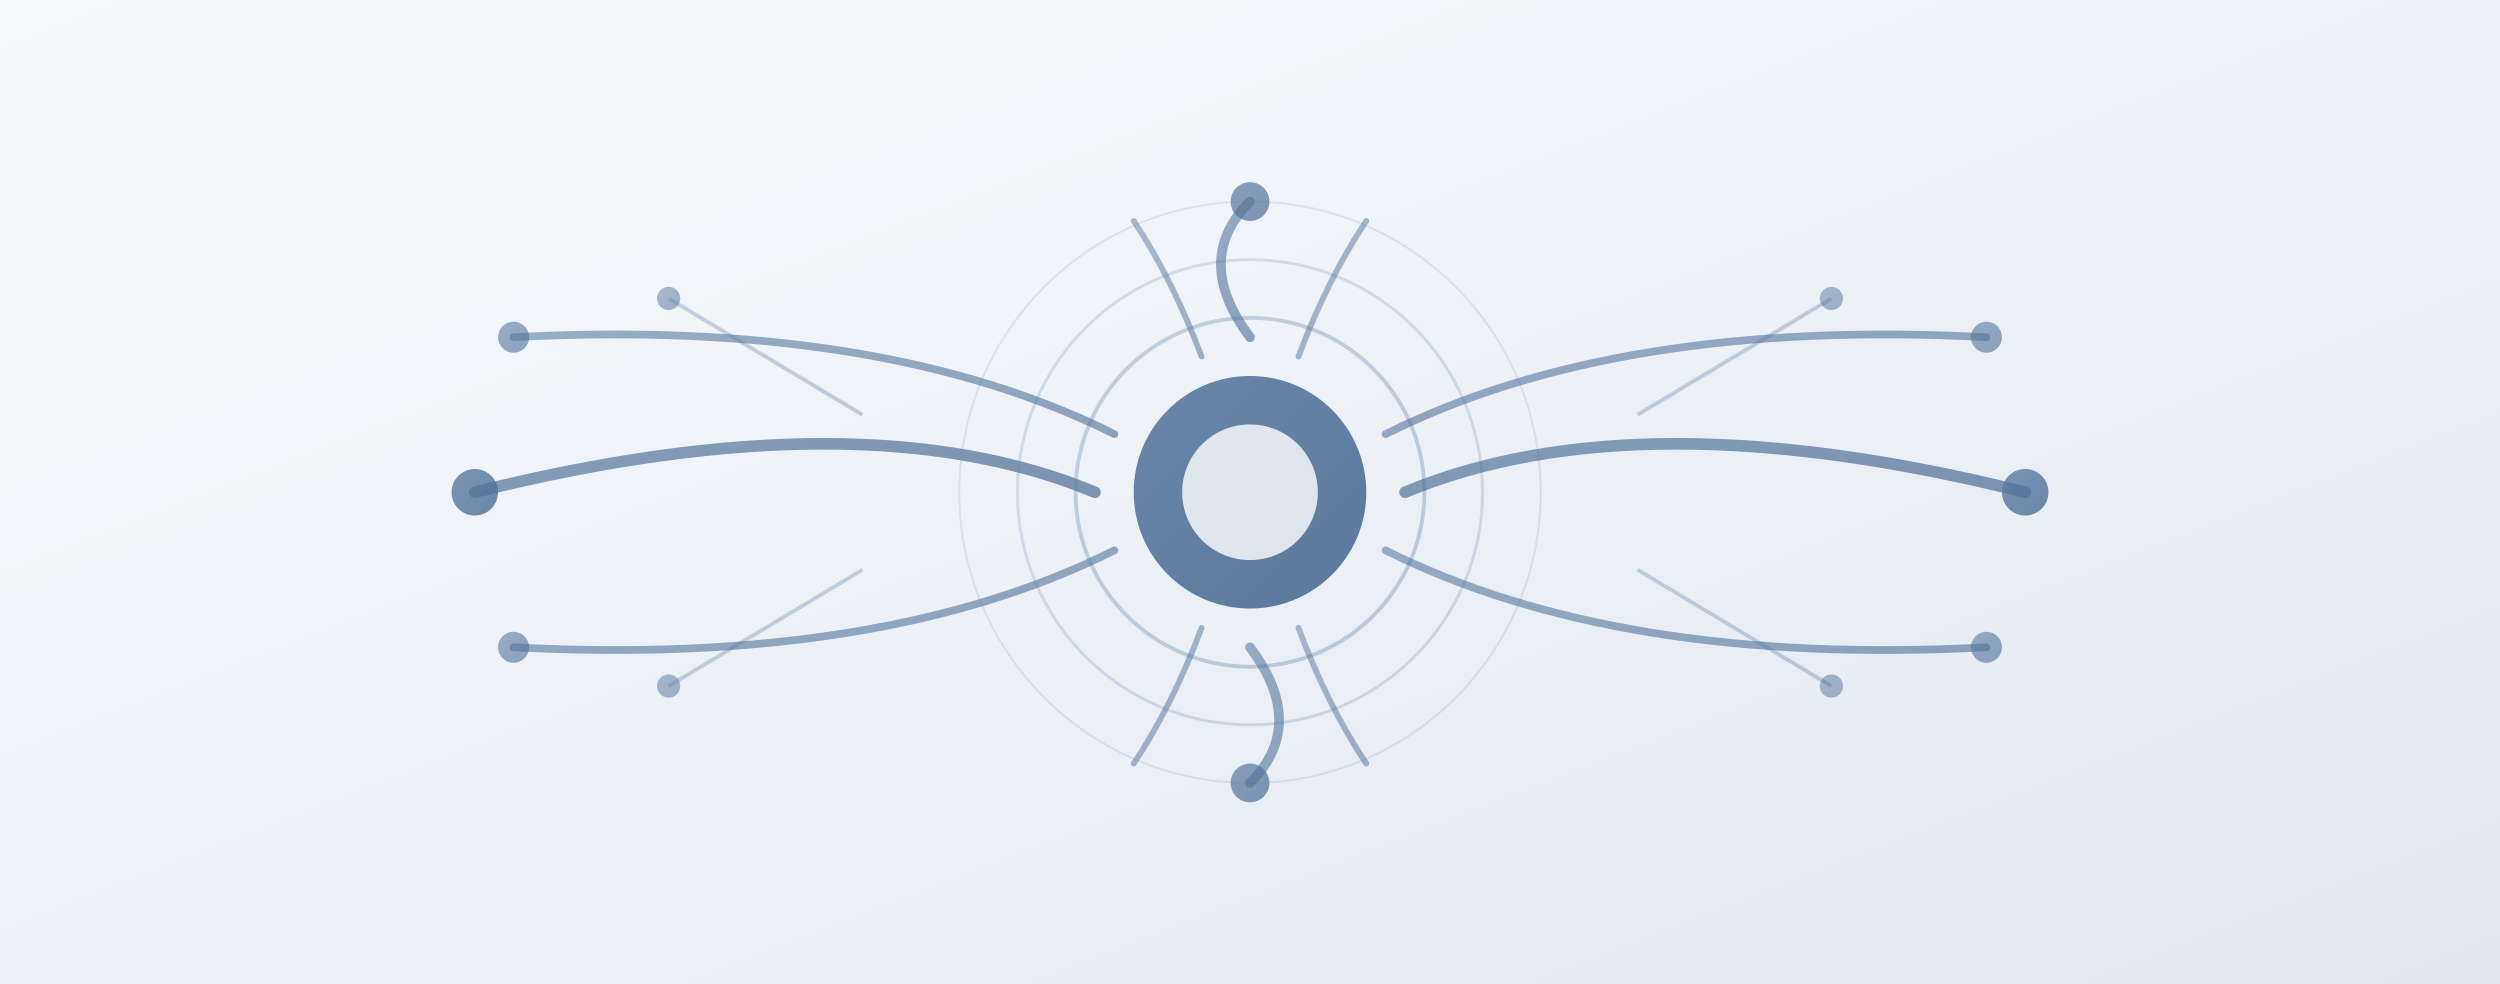 <svg xmlns="http://www.w3.org/2000/svg" width="1290" height="508" viewBox="0 0 1290 508"><rect x="0" y="0" width="1290" height="508" fill="#333333" stroke="none"/><defs><linearGradient id="bgGradient" x1="0%" y1="0%" x2="100%" y2="100%"><stop offset="0%" style="stop-color:#f8fafc;stop-opacity:1"></stop><stop offset="100%" style="stop-color:#e2e8f0;stop-opacity:1"></stop></linearGradient><linearGradient id="accentGradient" x1="0%" y1="0%" x2="100%" y2="100%"><stop offset="0%" style="stop-color:#5A7BA3;stop-opacity:1"></stop><stop offset="100%" style="stop-color:#4a6b93;stop-opacity:1"></stop></linearGradient></defs><rect width="1290" height="508" fill="url(#bgGradient)"></rect><g transform="translate(645, 254)"><circle cx="0" cy="0" r="60" fill="url(#accentGradient)" opacity="0.9"></circle><circle cx="0" cy="0" r="35" fill="white" opacity="0.8"></circle><path d="M-400,0 Q-200,-50 -80,0" fill="none" stroke="url(#accentGradient)" stroke-width="6" opacity="0.7" stroke-linecap="round"></path><path d="M-380,-80 Q-190,-90 -70,-30" fill="none" stroke="url(#accentGradient)" stroke-width="4" opacity="0.6" stroke-linecap="round"></path><path d="M-380,80 Q-190,90 -70,30" fill="none" stroke="url(#accentGradient)" stroke-width="4" opacity="0.6" stroke-linecap="round"></path><path d="M400,0 Q200,-50 80,0" fill="none" stroke="url(#accentGradient)" stroke-width="6" opacity="0.7" stroke-linecap="round"></path><path d="M380,-80 Q190,-90 70,-30" fill="none" stroke="url(#accentGradient)" stroke-width="4" opacity="0.6" stroke-linecap="round"></path><path d="M380,80 Q190,90 70,30" fill="none" stroke="url(#accentGradient)" stroke-width="4" opacity="0.6" stroke-linecap="round"></path><path d="M0,-150 Q-30,-120 0,-80" fill="none" stroke="url(#accentGradient)" stroke-width="5" opacity="0.6" stroke-linecap="round"></path><path d="M-60,-140 Q-40,-110 -25,-70" fill="none" stroke="url(#accentGradient)" stroke-width="3" opacity="0.5" stroke-linecap="round"></path><path d="M60,-140 Q40,-110 25,-70" fill="none" stroke="url(#accentGradient)" stroke-width="3" opacity="0.5" stroke-linecap="round"></path><path d="M0,150 Q30,120 0,80" fill="none" stroke="url(#accentGradient)" stroke-width="5" opacity="0.6" stroke-linecap="round"></path><path d="M-60,140 Q-40,110 -25,70" fill="none" stroke="url(#accentGradient)" stroke-width="3" opacity="0.5" stroke-linecap="round"></path><path d="M60,140 Q40,110 25,70" fill="none" stroke="url(#accentGradient)" stroke-width="3" opacity="0.5" stroke-linecap="round"></path><circle cx="-400" cy="0" r="12" fill="url(#accentGradient)" opacity="0.8"></circle><circle cx="400" cy="0" r="12" fill="url(#accentGradient)" opacity="0.8"></circle><circle cx="-380" cy="-80" r="8" fill="url(#accentGradient)" opacity="0.6"></circle><circle cx="-380" cy="80" r="8" fill="url(#accentGradient)" opacity="0.6"></circle><circle cx="380" cy="-80" r="8" fill="url(#accentGradient)" opacity="0.6"></circle><circle cx="380" cy="80" r="8" fill="url(#accentGradient)" opacity="0.6"></circle><circle cx="0" cy="-150" r="10" fill="url(#accentGradient)" opacity="0.7"></circle><circle cx="0" cy="150" r="10" fill="url(#accentGradient)" opacity="0.7"></circle><circle cx="0" cy="0" r="90" fill="none" stroke="url(#accentGradient)" stroke-width="2" opacity="0.3"></circle><circle cx="0" cy="0" r="120" fill="none" stroke="url(#accentGradient)" stroke-width="1.5" opacity="0.2"></circle><circle cx="0" cy="0" r="150" fill="none" stroke="url(#accentGradient)" stroke-width="1" opacity="0.15"></circle><circle cx="-300" cy="-100" r="6" fill="url(#accentGradient)" opacity="0.5"></circle><circle cx="300" cy="-100" r="6" fill="url(#accentGradient)" opacity="0.5"></circle><circle cx="-300" cy="100" r="6" fill="url(#accentGradient)" opacity="0.5"></circle><circle cx="300" cy="100" r="6" fill="url(#accentGradient)" opacity="0.5"></circle><line x1="-300" y1="-100" x2="-200" y2="-40" stroke="url(#accentGradient)" stroke-width="2" opacity="0.3"></line><line x1="300" y1="-100" x2="200" y2="-40" stroke="url(#accentGradient)" stroke-width="2" opacity="0.3"></line><line x1="-300" y1="100" x2="-200" y2="40" stroke="url(#accentGradient)" stroke-width="2" opacity="0.3"></line><line x1="300" y1="100" x2="200" y2="40" stroke="url(#accentGradient)" stroke-width="2" opacity="0.3"></line></g></svg>